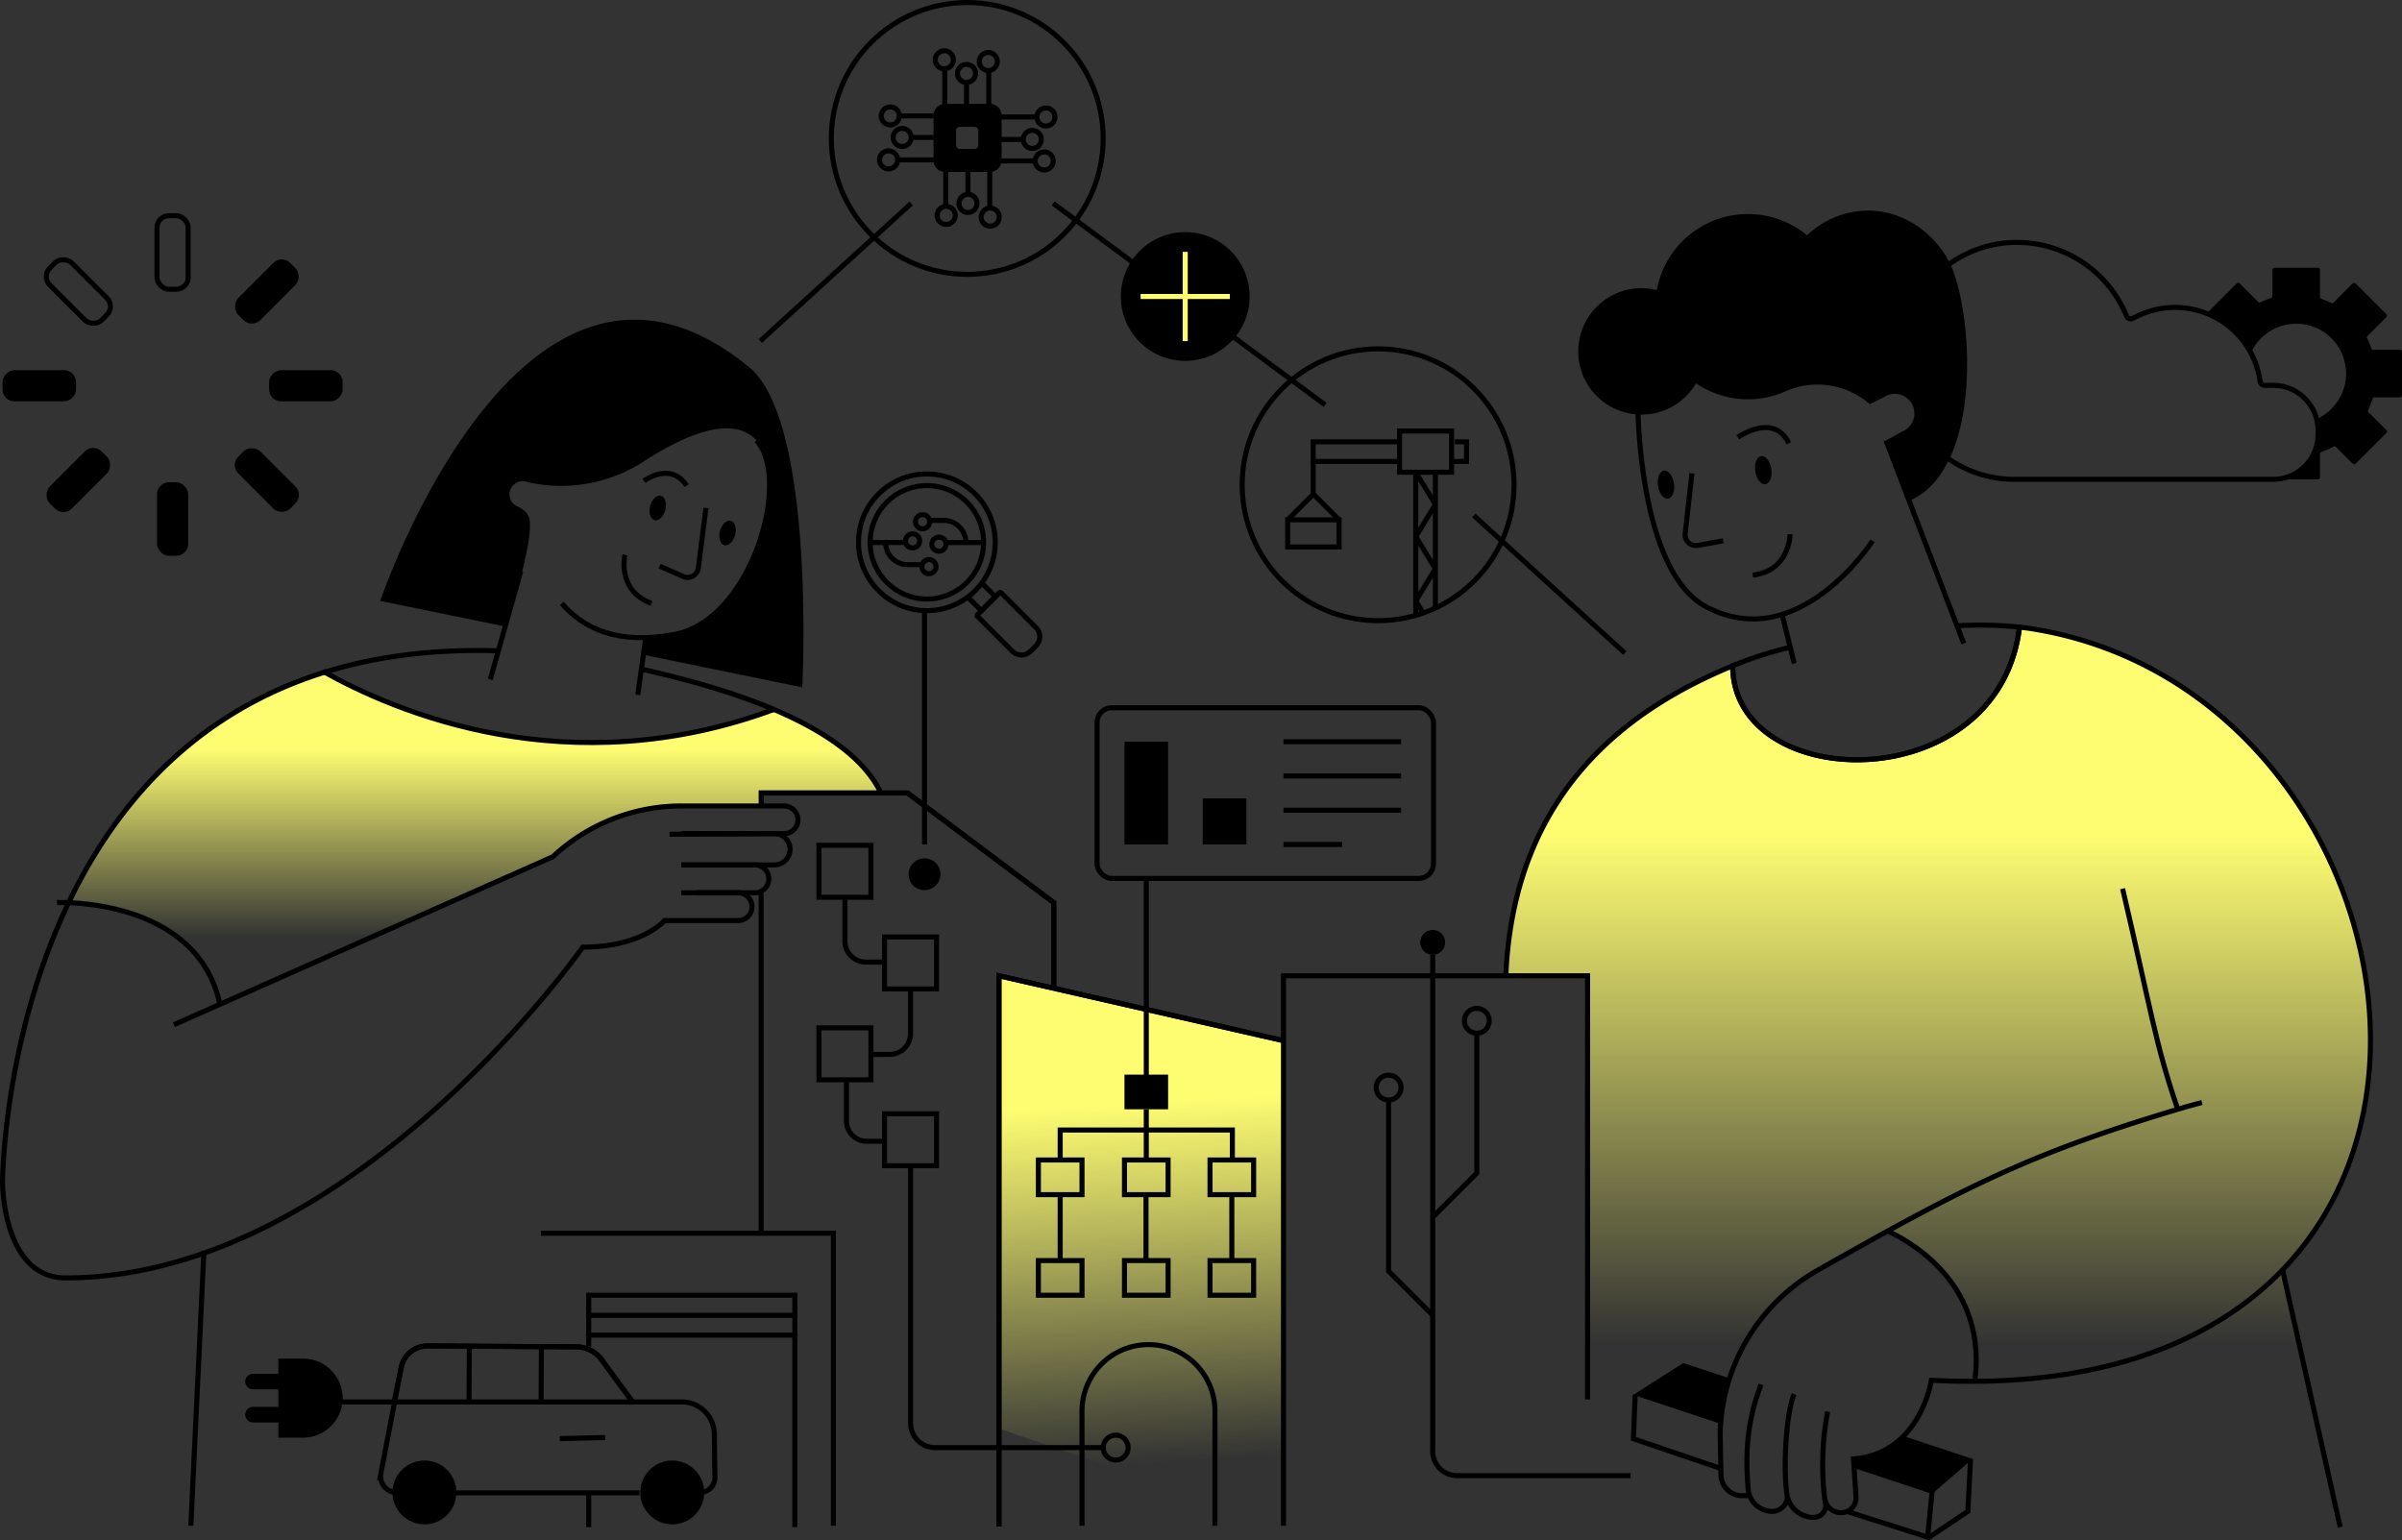 <svg xmlns="http://www.w3.org/2000/svg" xmlns:xlink="http://www.w3.org/1999/xlink" width="950.898" height="609.887" viewBox="0 0 950.898 609.887"><rect x="0" y="0" width="950.898" height="609.887" fill="#333333" stroke="none"/><defs><style>.a,.d,.f,.h,.i{fill:none;}.a,.e{stroke:#707070;}.a,.d,.e,.i{stroke-width:2px;}.b{fill:url(#a);}.c{fill:url(#b);}.d,.f{stroke:#000;}.d,.f,.i{stroke-miterlimit:10;}.e{fill:#fff;}.g{clip-path:url(#h);}.i{stroke:#fefd72;}</style><linearGradient id="a" x1="0.52" y1="0.885" x2="0.5" y2="0.231" gradientUnits="objectBoundingBox"><stop offset="0" stop-color="#fefd72" stop-opacity="0"/><stop offset="1" stop-color="#fefd72"/></linearGradient><linearGradient id="b" x1="0.5" y1="0.797" x2="0.5" y2="0.231" xlink:href="#a"/><clipPath id="h"><circle class="a" cx="53.809" cy="53.809" r="53.809"/></clipPath></defs><g transform="translate(-829 -238.966)"><path class="b" d="M2579.652,1495.636V1302.618l-112.878-25V1456.7" transform="translate(-1242.773 -652.328)"/><path class="c" d="M8862.218,12456.885c-1.206-.184-2.42-.3-3.636-.43-8.248,68.34-113.449,66.205-113.552,15.286-39.093,16.15-86.595,48.116-89.8,122.729h32.356v217.734l297.948.564-22.809-101.859C9038.09,12632.523,8984.833,12475.443,8862.218,12456.885Zm-21.333,298.178v-.029q-8.361.044-17.21-.412s-4.285,29.047-30.819,31.137l1,15.131a5.744,5.744,0,0,1-4.082,5.879,6.5,6.5,0,0,1-8.1-4.387l.158,1.109a4.743,4.743,0,0,1-4.7,5.416,10.749,10.749,0,0,1-10.371-7.91l-.071.166a6.114,6.114,0,0,1-5.9,5.363,9.649,9.649,0,0,1-9.2-6.74l-.521.549h-2.256a8.416,8.416,0,0,1-8.416-8.25l-.313-15.73v-.078a76.287,76.287,0,0,1,38.717-65.3l26.612-14.9,1.278-.4C8817.4,12700.744,8845.8,12717.846,8840.885,12755.063Z" transform="translate(-7230.103 -11969.179)"/><g transform="translate(830 505.118)"><g transform="translate(26.013)"><path class="c" d="M8431,12528.9v-.648h-2.542A5.45,5.45,0,0,1,8431,12528.9Z" transform="translate(-8156.624 -12451.975)"/><path class="c" d="M8542.778,12517.866c-6.7-14.142-23.175-24.917-42.38-33.065-80.759,29.806-148.439,1.666-177.842-14.734-52.288,16.256-83.14,53.255-101.336,91.22,13.493.531,52.375,5.139,59.877,40.258l131.8-58.426a74.5,74.5,0,0,1,50.915-20.109h31.625l0-5.143Z" transform="translate(-8221.055 -12470.066)"/><path class="c" d="M8396.686,12671.646h86.587l.062-135.477a5.435,5.435,0,0,1-2.537.646h-6.666a5.514,5.514,0,0,1,0,11.027h-29.117s-4.84,5.732-16.853,8.725a63.92,63.92,0,0,1-15.5,1.773s-4.919,7.029-13.872,17.814c-2.22,2.678-4.7,5.592-7.4,8.682l-.02.023.02-.023q-1.273,1.453-2.613,2.959l-.026.031.026-.031q-1.32,1.482-2.7,3.008l0,0,0,0c-3.749,4.131-7.855,8.5-12.289,13.008l.006-.006-.006.006-.5.5-.007.006.007-.006q-1.481,1.5-3.006,3.016v0c-4.789,4.758-9.927,9.641-15.386,14.537l.015-.012-.015.012-.209.186-.006.008.006-.008c-8.061,7.223-16.816,14.471-26.173,21.4l.014-.01-.014.01c-17.232,12.754-36.5,24.41-57.229,32.781l-.205.082,0,0,0,0q-2.779,1.119-5.593,2.158l-5.389,108.949h136.589" transform="translate(-8208.967 -12449.513)"/><path class="c" d="M8221.218,12539.666h0l.031-.064Z" transform="translate(-8221.056 -12448.445)"/><path class="c" d="M8221.094,12540c.055-.115.111-.23.166-.346h0C8221.2,12539.767,8221.148,12539.882,8221.094,12540Z" transform="translate(-8221.094 -12448.432)"/></g></g><path class="d" d="M8773.757,12388.058v-.351c0-25.958,21.238-47.616,47.2-47.461a46.921,46.921,0,0,1,43.126,29.114,1.853,1.853,0,0,0,2.609.943,34.033,34.033,0,0,1,50.294,24.929,1.861,1.861,0,0,0,1.84,1.6h3.275a17.82,17.82,0,0,1,17.819,17.82v1.588a17.821,17.821,0,0,1-17.819,17.822H8819.766a45.913,45.913,0,0,1-35.483-16.722" transform="translate(-7193.25 -12005.312)"/><path class="d" d="M8546.176,12583.123v-33.17l-57.887-43.414H8430.4v5.129" transform="translate(-7300.004 -11953.606)"/><path class="d" d="M8430.4,12639.514" transform="translate(-7300.003 -11912.263)"/><path class="d" d="M8502.158,12779.8v-218.062l112.641,25.7" transform="translate(-7277.694 -11936.446)"/><path class="d" d="M8633.146,12555.424v196.533a9.669,9.669,0,0,0,9.668,9.67h68.681" transform="translate(-7236.969 -11938.41)"/><path class="d" d="M8632.956,12555.627" transform="translate(-7237.027 -11938.345)"/><path class="d" d="M8619.826,12599.271v67.754l17.762,17.76" transform="translate(-7241.109 -11924.777)"/><path class="d" d="M8650.676,12578.947v55.584l-17.762,17.762" transform="translate(-7237.04 -11931.096)"/><circle class="d" cx="4.934" cy="4.934" r="4.934" transform="translate(1373.785 664.626)"/><circle class="d" cx="4.934" cy="4.934" r="4.934" transform="translate(1265.747 807.175)"/><circle class="d" cx="4.934" cy="4.934" r="4.934" transform="translate(1408.702 638.192)"/><rect class="d" width="17.268" height="13.723" transform="translate(1240.073 698.226)"/><rect class="d" width="17.268" height="13.723" transform="translate(1274.154 698.226)"/><rect class="d" width="17.268" height="13.723" transform="translate(1308.022 698.226)"/><rect class="d" width="17.268" height="13.723" transform="translate(1240.073 738.05)"/><rect class="d" width="17.268" height="13.723" transform="translate(1274.154 738.05)"/><rect class="d" width="17.268" height="13.723" transform="translate(1308.022 738.05)"/><path class="d" d="M8554.731,12608.323H8520.65v11.863" transform="translate(-7271.944 -11921.962)"/><path class="d" d="M8546.648,12602.061" transform="translate(-7263.861 -11923.908)"/><path class="d" d="M8546.648,12608.323h34.081v11.863" transform="translate(-7263.861 -11921.962)"/><line class="d" y2="20.073" transform="translate(1282.788 678.154)"/><line class="d" y2="26.368" transform="translate(1248.706 711.626)"/><line class="d" y2="26.368" transform="translate(1282.681 711.626)"/><line class="d" y2="26.368" transform="translate(1316.656 711.626)"/><path class="d" d="M8527.236,12744.837v-45.387a26.316,26.316,0,0,1,26.314-26.316h0a26.316,26.316,0,0,1,26.315,26.316v45.387" transform="translate(-7269.896 -11901.811)"/><path class="d" d="M8551.735,12730.536h-66.587a9.669,9.669,0,0,1-9.668-9.67v-101.172" transform="translate(-7285.988 -11918.427)"/><rect class="d" width="20.575" height="20.575" transform="translate(1153.206 573.637)"/><rect class="d" width="20.575" height="20.575" transform="translate(1179.179 609.931)"/><rect class="d" width="20.575" height="20.575" transform="translate(1153.206 645.911)"/><rect class="d" width="20.575" height="20.575" transform="translate(1179.179 679.939)"/><path class="d" d="M8471.795,12617.566h-7.63a8.059,8.059,0,0,1-8.058-8.059v-16.541" transform="translate(-7292.011 -11926.736)"/><path class="d" d="M8463.494,12591.635h7.63a8.284,8.284,0,0,0,8.058-8.492v-17.428" transform="translate(-7289.715 -11935.208)"/><path class="d" d="M8471.333,12563.75H8463.7a8.28,8.28,0,0,1-8.057-8.488v-17.43" transform="translate(-7292.156 -11943.877)"/><path class="e" d="M8588.083,12581.34" transform="translate(-7250.979 -11930.351)"/><path class="d" d="M8588.083,12779.472v-217.734h120.379v167.74" transform="translate(-7250.979 -11936.446)"/><circle class="d" cx="3.582" cy="3.582" r="3.582" transform="translate(1177.854 281.276)"/><circle class="d" cx="3.582" cy="3.582" r="3.582" transform="translate(1182.576 289.8)"/><circle class="d" cx="3.582" cy="3.582" r="3.582" transform="translate(1177.182 298.691)"/><line class="d" y1="13.61" transform="translate(1203.398 307.041)"/><line class="d" y1="8.889" transform="translate(1212.196 307.041)"/><line class="d" y1="14.283" transform="translate(1220.813 307.041)"/><line class="d" x1="14.283" transform="translate(1184.346 302.271)"/><line class="d" x1="8.889" transform="translate(1189.739 293.382)"/><line class="d" x1="13.61" transform="translate(1185.018 284.858)"/><circle class="d" cx="3.582" cy="3.582" r="3.582" transform="translate(1199.999 320.651)"/><circle class="d" cx="3.582" cy="3.582" r="3.582" transform="translate(1208.615 315.931)"/><circle class="d" cx="3.582" cy="3.582" r="3.582" transform="translate(1217.413 321.324)"/><circle class="d" cx="3.582" cy="3.582" r="3.582" transform="translate(1238.802 299.109)"/><circle class="d" cx="3.582" cy="3.582" r="3.582" transform="translate(1234.08 290.586)"/><circle class="d" cx="3.582" cy="3.582" r="3.582" transform="translate(1239.474 281.695)"/><line class="d" y2="13.61" transform="translate(1220.422 266.897)"/><line class="d" y2="8.889" transform="translate(1211.623 271.619)"/><line class="d" y2="14.283" transform="translate(1203.007 266.225)"/><line class="d" x2="14.283" transform="translate(1225.19 285.277)"/><line class="d" x2="8.889" transform="translate(1225.19 294.168)"/><line class="d" x2="13.61" transform="translate(1225.19 302.691)"/><circle class="d" cx="3.582" cy="3.582" r="3.582" transform="translate(1216.657 259.733)"/><circle class="d" cx="3.582" cy="3.582" r="3.582" transform="translate(1208.041 264.455)"/><circle class="d" cx="3.582" cy="3.582" r="3.582" transform="translate(1199.242 259.061)"/><path class="d" d="M8695.09,12389.307s0,65.715,27.143,80c36.649,19.289,65.783-26.168,65.783-26.168" transform="translate(-7217.708 -11990.056)"/><path class="d" d="M8712.08,12410.012l-2.689,23.82a4.274,4.274,0,0,0,5.006,4.686l10.064-1.816" transform="translate(-7213.272 -11983.618)"/><path class="d" d="M8744.556,12428.387s0,14.5-14.762,16.168" transform="translate(-7206.918 -11977.906)"/><path class="d" d="M8725.27,12400.02s14.266-10.066,20.211,2.371" transform="translate(-7208.325 -11987.921)"/><line class="d" x1="30.788" y1="80.38" transform="translate(1575.638 413.37)"/><line class="d" x2="4.796" y2="19.401" transform="translate(1534.489 482.231)"/><path class="d" d="M8418.032,12420.449l-3.03,23.779a4.274,4.274,0,0,1-5.971,3.367l-9.351-4.15" transform="translate(-7309.555 -11980.373)"/><path class="d" d="M8389.306,12434.618s-3.437,14.09,10.513,19.205" transform="translate(-7312.897 -11975.969)"/><g transform="translate(1440.681 486.456)"><path class="d" d="M8667.094,12662.7" transform="translate(-8667.094 -12391.51)"/><path class="d" d="M8746.51,12464.614a147.7,147.7,0,0,0-22.778,7.321c.1,50.919,105.3,53.054,113.552-15.286a147.869,147.869,0,0,0-24.5-.549" transform="translate(-8649.484 -12455.829)"/></g><path class="d" d="M8863.314,12622.774c-9.063-26.492-10.607-39.559-21.833-87.334" transform="translate(-7172.195 -11944.622)"/><path class="d" d="M8752.42,12660.592" transform="translate(-7199.884 -11905.71)"/><path class="d" d="M8694.363,12672.007" transform="translate(-7217.935 -11902.16)"/><path class="d" d="M8910.691,12600.029s-4.035.986-10.924,3.063c-57.93,17.447-83.406,30.588-141.094,63.244a76.381,76.381,0,0,0-13.762,9.957h0a76.283,76.283,0,0,0-24.955,55.344l0,.078.314,15.73a8.417,8.417,0,0,0,8.416,8.25h2.256" transform="translate(-7209.978 -11924.541)"/><path class="d" d="M8447.209,12400.046c14.193,15.639-2.039,70.9-32.148,76.745-22.738,4.418-36.54-2.408-44.918-12.215" transform="translate(-7318.739 -11986.717)"/><path class="d" d="M8394.959,12412.983s10.465-7.869,16.9,1.9" transform="translate(-7311.024 -11983.626)"/><line class="d" x1="12.049" y2="42.738" transform="translate(1023.096 465.204)"/><line class="d" y1="22.668" x2="3.166" transform="translate(1081.478 491.414)"/><path class="d" d="M8394.168,12469.137c34.894,7.679,82.221,22.375,94.839,49.019" transform="translate(-7311.269 -11965.237)"/><path class="d" d="M8449.2,12521.642l45.37-.219a5.5,5.5,0,0,0,5.18-3.725h0a5.478,5.478,0,0,0-5.185-7.246h-40.642a74.5,74.5,0,0,0-50.913,20.109h0l-150,66.492" transform="translate(-7355.156 -11952.392)"/><path class="d" d="M8406.242,12518.806H8443.1a6.19,6.19,0,0,1,6.189,6.191h0a6.19,6.19,0,0,1-6.189,6.189h-36.858" transform="translate(-7307.515 -11949.793)"/><path class="d" d="M8406.242,12528.25h29.116a5.514,5.514,0,0,1,5.514,5.514h0a5.514,5.514,0,0,1-5.514,5.514h-29.116" transform="translate(-7307.515 -11946.856)"/><path class="d" d="M8476.07,12559.411h16.356a5.514,5.514,0,0,1,5.514,5.514h0a5.513,5.513,0,0,1-5.514,5.514H8463.31s-8.845,10.5-32.354,10.5c0,0-91.64,130.967-204.7,130.967-25,0-25-37.725-25-37.725s.313-216.707,196.205-210.556" transform="translate(-7371.25 -11966.99)"/><path class="d" d="M8297.953,12469.746c29.008,16.342,97.207,45.256,178.711,15.121" transform="translate(-7341.184 -11965.046)"/><path class="d" d="M8693.746,12671.477" transform="translate(-7218.126 -11902.325)"/><path class="d" d="M8733.656,12685.175c-5.853,14.965-6.228,28.236-5.132,41.387a9.652,9.652,0,0,0,9.624,8.852,6.114,6.114,0,0,0,5.9-5.363" transform="translate(-7207.465 -11898.066)"/><path class="d" d="M8743.153,12688.082c-3.045,6.637-4.463,28.309-2.914,39.541a10.75,10.75,0,0,0,10.659,9.268h0a4.743,4.743,0,0,0,4.7-5.416l-.3-2.084" transform="translate(-7203.868 -11897.164)"/><path class="d" d="M8655.229,12594.471c3.206-74.611,50.708-106.579,89.8-122.729.1,50.919,105.3,53.054,113.552-15.286,1.216.129,2.43.246,3.635.43,167.886,25.411,205.742,310.51-38.543,297.736,0,0-4.285,29.045-30.819,31.137l1,15.131a5.743,5.743,0,0,1-4.082,5.879h0a6.5,6.5,0,0,1-8.332-5.492,112.928,112.928,0,0,1,1.2-34.273" transform="translate(-7230.103 -11969.179)"/><line class="f" transform="translate(1559.666 837.589)"/><path class="d" d="M8694.466,12688.314l-.719,17.373,34.441,11.717" transform="translate(-7218.127 -11897.091)"/><path class="d" d="M8758.244,12725.875l31.927,10.148,1.978-20.074" transform="translate(-7198.073 -11888.498)"/><path class="d" d="M8799.566,12707.65l-1.071,20.775-15.759,10.514" transform="translate(-7190.459 -11891.08)"/><line class="d" x2="22.817" y2="101.849" transform="translate(1732.614 741.741)"/><path class="d" d="M8217.7,12539.625s55.385-2.348,64.494,40.3" transform="translate(-7366.137 -11943.327)"/><line class="d" y2="134.83" transform="translate(1130.318 592.421)"/><g transform="translate(1158.101 239.966)"><circle class="d" cx="53.809" cy="53.809" r="53.809"/></g><line class="d" x1="59.766" y2="54.46" transform="translate(1129.974 319.513)"/><line class="d" x2="59.766" y2="54.46" transform="translate(1412.441 443.055)"/><g transform="translate(1320.75 377.086)"><g class="g"><g transform="translate(18.002 32.528)"><path class="d" d="M8603.453,12446.434" transform="translate(-8584.952 -12381.908)"/><rect class="d" width="20.596" height="16.327" transform="translate(44.302)"/><rect class="d" width="20.369" height="10.751" transform="translate(0 35.169)"/><g transform="translate(10.107 4.278)"><path class="d" d="M8631.246,12408.246h-34.2v-7.77h34.2" transform="translate(-8597.051 -12400.477)"/><path class="d" d="M8623.135,12406.4" transform="translate(-8588.939 -12398.633)"/></g><g transform="translate(64.9 4.278)"><path class="d" d="M8640.173,12400.477h4.591v7.77h-5.916" transform="translate(-8638.848 -12400.477)"/></g><g transform="translate(50.716 16.326)"><line class="d" y1="63.676" transform="translate(7.769)"/><line class="d" y1="63.676"/></g><path class="d" d="M8589.342,12426.455l10.185-10.184,10.184,10.184" transform="translate(-8589.341 -12391.286)"/><line class="d" y2="13.334" transform="translate(10.108 12.047)"/><line class="d" x2="7.769" y2="12.735" transform="translate(50.716 16.326)"/><line class="d" x2="7.769" y2="12.735" transform="translate(50.716 67.266)"/><line class="d" x2="7.769" y2="12.735" transform="translate(50.716 41.797)"/><line class="d" x1="7.769" y2="12.735" transform="translate(50.716 54.532)"/><line class="d" x1="7.769" y2="12.735" transform="translate(50.716 29.062)"/></g></g></g><g transform="translate(1320.75 377.086)"><circle class="d" cx="53.809" cy="53.809" r="53.809"/></g><line class="d" x2="107.607" y2="79.739" transform="translate(1245.964 319.513)"/><circle class="d" cx="27.06" cy="27.06" r="27.06" transform="translate(1168.873 426.612)"/><circle class="d" cx="22.455" cy="22.455" r="22.455" transform="translate(1173.479 431.218)"/><path class="d" d="M8498.174,12443.015l5.546,5.549-5.546,5.547-5.548-5.547" transform="translate(-7280.659 -11973.357)"/><path class="d" d="M8495.744,12454.706l8.587-8.587a.537.537,0,0,1,.76,0l13.771,13.771a5.094,5.094,0,0,1,0,7.207h0l-2.141,2.14a5.093,5.093,0,0,1-7.206,0h0l-13.771-13.771a.537.537,0,0,1,0-.76Z" transform="translate(-7279.738 -11972.442)"/><circle class="d" cx="2.8" cy="2.8" r="2.8" transform="translate(1193.949 460.517)"/><circle class="d" cx="2.8" cy="2.8" r="2.8" transform="translate(1187.472 450.311)"/><line class="d" x2="13.994" transform="translate(1173.479 453.759)"/><path class="d" d="M8482.285,12439.664h-5.578a8.777,8.777,0,0,1-8.777-8.777h0" transform="translate(-7288.337 -11977.128)"/><circle class="d" cx="2.8" cy="2.8" r="2.8" transform="translate(1191.42 442.727)"/><circle class="d" cx="2.8" cy="2.8" r="2.8" transform="translate(1197.898 451.622)"/><line class="d" x1="14.641" transform="translate(1203.498 453.774)"/><path class="d" d="M8481.225,12424.205h5.58a8.774,8.774,0,0,1,8.775,8.775h0" transform="translate(-7284.204 -11979.207)"/><line class="d" y1="92.566" transform="translate(1194.993 480.732)"/><rect class="d" width="12.344" height="29.096" rx="4.708" transform="translate(891.146 324.376)"/><rect class="d" width="12.344" height="29.096" rx="4.708" transform="translate(845.352 348.458) rotate(-45)"/><path class="d" d="M8546.176,12583.123v-33.17l-57.887-43.414H8430.4v5.129" transform="translate(-7300.004 -11953.606)"/><path class="d" d="M8430.4,12639.514" transform="translate(-7300.003 -11912.264)"/><path class="d" d="M8430.341,12631.9" transform="translate(-7300.022 -11914.631)"/><path class="d" d="M8263.311,12644.784l-5.193,108.867Z" transform="translate(-7353.57 -11910.626)"/><path class="d" d="M8363.845,12639.516v0h115.774v115.773" transform="translate(-7320.697 -11912.264)"/><path class="d" d="M8770.766,12638.939c10.717,5.068,39.109,22.17,34.2,59.387" transform="translate(-7194.18 -11912.443)"/><path class="d" d="M8378.271,12678.569v-20.348h81.6v91.816" transform="translate(-7316.213 -11906.448)"/><line class="d" y1="0.427" x2="17.976" transform="translate(1050.593 808.107)"/><path class="d" d="M8383.39,12693.586" transform="translate(-7314.62 -11895.451)"/><path class="d" d="M8414.1,12695.935l-12.43-16.939a12.485,12.485,0,0,0-10-5.105l-58.958-.354a10.508,10.508,0,0,0-10.3,8.125l-2.949,14.277" transform="translate(-7334.493 -11901.686)"/><path class="d" d="M8390.582,12690.818" transform="translate(-7312.384 -11896.313)"/><line class="d" y1="22.343" x2="0.134" transform="translate(1014.672 771.949)"/><line class="d" y1="22.343" x2="0.134" transform="translate(1043.202 772.121)"/><path class="d" d="M8415.362,12695.935l-12.43-16.939a12.485,12.485,0,0,0-10-5.105l-58.958-.354a10.508,10.508,0,0,0-10.3,8.125l-8.137,42.344a6.34,6.34,0,0,0,6.228,7.535h3.743" transform="translate(-7335.75 -11901.686)"/><line class="d" x2="72.844" transform="translate(1009.315 830.016)"/><line class="d" y2="13.735" transform="translate(1062.058 829.855)"/><path class="d" d="M8447.629,12726.282h2.049a5.924,5.924,0,0,0,5.924-6.008l-.244-17.289a12.844,12.844,0,0,0-13.146-12.535H8290.245" transform="translate(-7343.581 -11896.428)"/><line class="d" x2="81.599" transform="translate(1062.058 759.727)"/><line class="d" x2="81.599" transform="translate(1062.058 767.584)"/><line class="d" y1="84.385" transform="translate(1282.788 586.907)"/><rect class="d" width="133.18" height="67.583" rx="5.843" transform="translate(1263.299 519.168)"/><g transform="translate(1337.104 532.621)"><line class="d" x2="46.546"/><line class="d" x2="46.546" transform="translate(0 13.56)"/><line class="d" x2="46.546" transform="translate(0 27.118)"/><line class="d" x2="23.273" transform="translate(0 40.678)"/></g><path class="d" d="M8502.158,12779.8v-218.062l112.641,25.7" transform="translate(-7277.694 -11936.446)"/><g transform="translate(1198.567 280.088)"><path d="M8504.77,12298.407h-17.78a4.586,4.586,0,0,0-4.586,4.587v17.78a4.585,4.585,0,0,0,4.586,4.586h17.78a4.586,4.586,0,0,0,4.587-4.586v-17.78A4.586,4.586,0,0,0,8504.77,12298.407Zm-4.671,16.367a1.494,1.494,0,0,1-1.493,1.492h-5.782a1.492,1.492,0,0,1-1.49-1.492v-5.781a1.49,1.49,0,0,1,1.49-1.492h5.782a1.493,1.493,0,0,1,1.493,1.492Z" transform="translate(-8482.403 -12298.407)"/></g><rect width="12.344" height="29.096" rx="4.708" transform="translate(891.146 429.915)"/><rect width="12.344" height="29.096" rx="4.708" transform="translate(919.98 423.084) rotate(-45)"/><rect width="12.344" height="29.096" rx="4.708" transform="translate(830 397.866) rotate(-90)"/><rect width="12.344" height="29.096" rx="4.708" transform="translate(935.539 397.866) rotate(-90)"/><rect width="12.344" height="29.096" rx="4.708" transform="translate(854.082 443.658) rotate(-135)"/><rect width="12.344" height="29.096" rx="4.708" transform="translate(928.708 369.031) rotate(-135)"/><g transform="translate(1702.582 344.986)"><path class="h" d="M8885.724,12389.2H8889a17.809,17.809,0,0,1,17.232,13.354,19.733,19.733,0,1,0-26.021-26.192,33.778,33.778,0,0,1,3.673,11.235A1.861,1.861,0,0,0,8885.724,12389.2Z" transform="translate(-8862.733 -12342.659)"/><path d="M8943.354,12380.379h-10.5a.828.828,0,0,1-.781-.561,31.771,31.771,0,0,0-1.689-3.953.826.826,0,0,1,.146-.967l7.465-7.465a.842.842,0,0,0,0-1.189l-12.129-12.131a.845.845,0,0,0-1.189,0l-7.564,7.564a.822.822,0,0,1-.959.152,31.8,31.8,0,0,0-3.857-1.623.825.825,0,0,1-.564-.781v-10.674a.841.841,0,0,0-.842-.84h-17.152a.841.841,0,0,0-.842.84v10.389a.829.829,0,0,1-.586.789,31.833,31.833,0,0,0-4.135,1.627.827.827,0,0,1-.941-.158l-7.283-7.285a.845.845,0,0,0-1.189,0l-11.879,11.881a34.139,34.139,0,0,1,17.477,15.619,19.732,19.732,0,1,1,26.021,26.191,17.838,17.838,0,0,1,.586,4.467v1.588a17.811,17.811,0,0,1-15.189,17.607v.215h15.113a.842.842,0,0,0,.842-.842v-9.232a.822.822,0,0,1,.563-.777,31.762,31.762,0,0,0,4.785-2.109.823.823,0,0,1,.979.141l6.619,6.617a.842.842,0,0,0,1.189,0l12.129-12.129a.844.844,0,0,0,0-1.191l-7.01-7.008a.821.821,0,0,1-.158-.941,32.133,32.133,0,0,0,1.7-4.4.83.83,0,0,1,.789-.594h10.041a.841.841,0,0,0,.842-.842v-17.152A.839.839,0,0,0,8943.354,12380.379Z" transform="translate(-8866.879 -12347.912)"/></g><rect width="17.268" height="13.723" transform="translate(1274.154 664.43)"/><circle cx="25.035" cy="25.035" r="25.035" transform="translate(1453.786 353.051)"/><path d="M8818.3,12354.595c-5.042-13.5-19.368-25.034-35.979-23.883a35.146,35.146,0,0,0-21.87,9.734,36.67,36.67,0,1,0-8.81,61.873,31.24,31.24,0,0,1,28.976,1.626,28.941,28.941,0,0,1,4.7,3.374l6.9-3.518a7.743,7.743,0,1,1,5.952,14.3l-6.457,3.57,2.308,6.036,6.84,17.895C8829.131,12433.334,8826.405,12376.295,8818.3,12354.595Z" transform="translate(-7216.07 -12008.3)"/><g transform="translate(979.523 365.543)"><path d="M8369.271,12437.349a5.111,5.111,0,0,1-2.521-6.186,5.24,5.24,0,0,1,7.065-3.22,60.172,60.172,0,0,0,45.948-8.316c14.967-9.694,34.78-18.952,44.493-8.248,14.193,15.642-2.039,70.9-32.148,76.746a71.909,71.909,0,0,1-11.679,1.34l-1.345,6.715,63.31,12.967s5.448-105.138-21.131-126.845c-89.8-73.34-145.953,92.619-145.953,92.619l49.946,10.231s10.022-30.7,9.3-41.149l-.014-.2C8374.478,12442.837,8374.7,12439.8,8369.271,12437.349Z" transform="translate(-8315.311 -12363.594)"/></g><circle cx="25.494" cy="25.494" r="25.494" transform="translate(1272.708 330.857)"/><path d="M8277.635,12689.551h10.014v6.922h-10.014a3.083,3.083,0,1,0,0,6.166h10.014v6.02h9.795a15.65,15.65,0,1,0,0-31.3h-9.795v6.018h-10.014a3.084,3.084,0,0,0,0,6.168h0Z" transform="translate(-7348.461 -11900.498)"/><circle cx="12.644" cy="12.644" r="12.644" transform="translate(984.381 817.212)"/><circle cx="12.644" cy="12.644" r="12.644" transform="translate(1082.475 817.212)"/><rect width="17.268" height="40.677" transform="translate(1274.154 532.621)"/><rect width="17.268" height="18.231" transform="translate(1305.143 555.066)"/><circle cx="4.934" cy="4.934" r="4.934" transform="translate(1391.242 607.146)"/><ellipse cx="3.206" cy="5.618" rx="3.206" ry="5.618" transform="translate(1523.053 420.022) rotate(-8.448)"/><ellipse cx="3.206" cy="5.618" rx="3.206" ry="5.618" transform="translate(1484.526 425.744) rotate(-8.448)"/><ellipse cx="5" cy="3.095" rx="5" ry="3.095" transform="translate(1085.113 444.111) rotate(-75.102)"/><ellipse cx="5" cy="3.095" rx="5" ry="3.095" transform="translate(1112.732 454.033) rotate(-75.102)"/><circle cx="6.315" cy="6.315" r="6.315" transform="translate(1188.678 578.774)"/><g transform="translate(1475.62 778.596)"><path d="M8713.483,12678.682l-19.736,12.627,34.561,11.463a76.234,76.234,0,0,1,3.519-18.008Z" transform="translate(-8693.747 -12678.682)"/><path d="M8807.333,12709.8l-27.295-9.051a30.315,30.315,0,0,1-19.825,9.059l.238,3.623,30.886,10.244Z" transform="translate(-8673.081 -12671.823)"/></g><line class="i" x2="35.319" transform="translate(1280.543 356.35)"/><line class="i" y1="35.319" transform="translate(1298.202 338.69)"/></g></svg>
